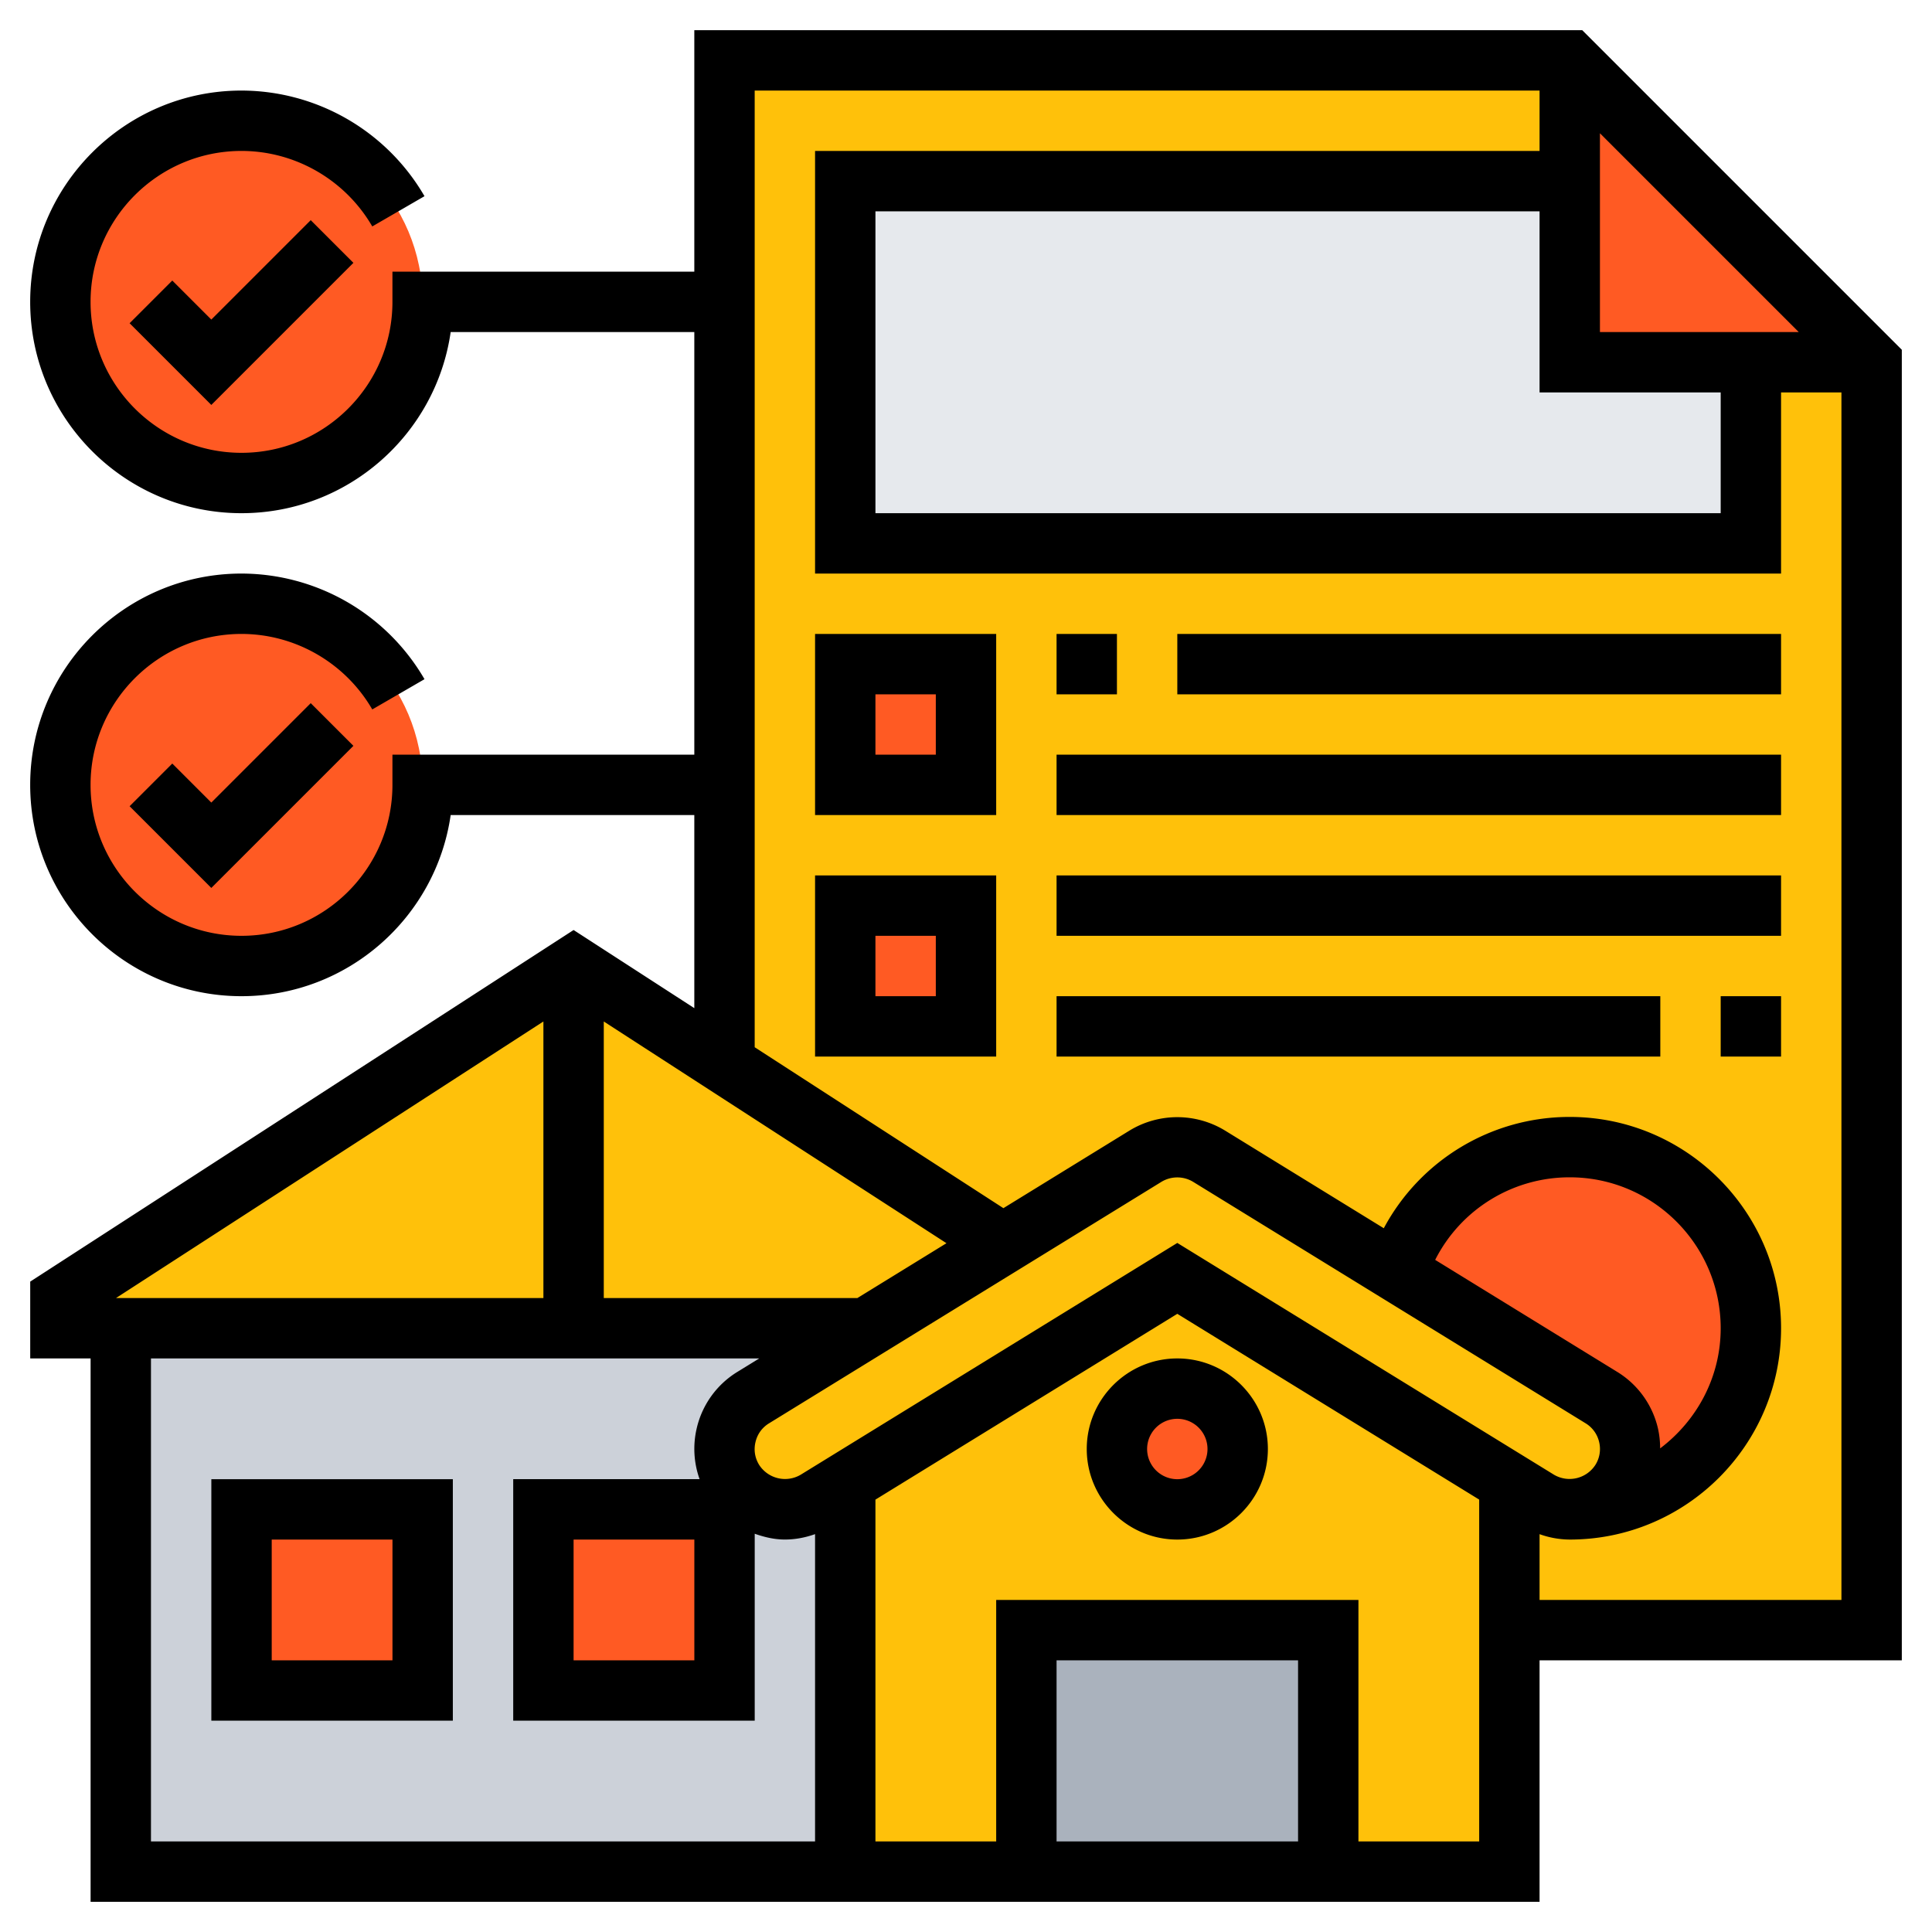 <svg xmlns="http://www.w3.org/2000/svg" version="1.1" xmlns:xlink="http://www.w3.org/1999/xlink" width="512" height="512" x="0" y="0" viewBox="0 0 64 64" style="enable-background:new 0 0 512 512" xml:space="preserve" class=""><g><path fill="#ffc10a" d="M52 50c3.31 0 6-2.69 6-6s-2.69-6-6-6c-2.66 0-4.92 1.74-5.71 4.14l-6.24-3.84c-.32-.2-.68-.3-1.05-.3s-.73.1-1.05.3l-4.72 2.9L24 35.23V2h28v4H28v12h30v-6h4v42H50v-4.87l.01-.01.94.58c.32.2.68.3 1.05.3z" opacity="1" data-original="#f0d0b4" class=""></path><path fill="#ff5a23" d="M62 12H52V2z" opacity="1" data-original="#b4dd7f" class=""></path><path fill="#e6e9ed" d="M58 12v6H28V6h24v6z" opacity="1" data-original="#e6e9ed" class=""></path><path fill="#ff5a23" d="M28 22h4v4h-4zM28 30h4v4h-4z" opacity="1" data-original="#b4dd7f" class=""></path><path fill="#ff5a23" d="M58 44c0 3.31-2.69 6-6 6 .7 0 1.34-.36 1.7-.95.28-.46.37-.99.25-1.51-.13-.52-.45-.96-.9-1.24l-6.76-4.16C47.08 39.74 49.34 38 52 38c3.31 0 6 2.69 6 6z" opacity="1" data-original="#ff826e" class=""></path><path fill="#ccd1d9" d="M28 49.12V62H4V44h24.68l-3.73 2.3c-.45.28-.77.72-.9 1.24-.12.52-.03 1.05.25 1.51.36.59 1 .95 1.7.95.37 0 .73-.1 1.05-.3z" opacity="1" data-original="#ccd1d9" class=""></path><path fill="#ff5a23" d="M8 50h6v6H8zM18 50h6v6h-6z" opacity="1" data-original="#69d6f4" class=""></path><path fill="#ffc10a" d="m39 42.35-11 6.77V62h22V49.13l.01-.01z" opacity="1" data-original="#ffeaa7" class=""></path><path fill="#ffc10a" d="M24 35.23 19 32 2 43v1h26.68l4.55-2.8z" opacity="1" data-original="#fcd770" class=""></path><path fill="#aab2bd" d="M34 54h10v8H34z" opacity="1" data-original="#aab2bd" class=""></path><circle cx="39" cy="48" r="2" fill="#ff5a23" opacity="1" data-original="#69d6f4" class=""></circle><path fill="#ffc10a" d="M53.7 49.05c-.36.59-1 .95-1.7.95-.37 0-.73-.1-1.05-.3l-.94-.58L39 42.35l-11 6.77-.95.58c-.32.2-.68.3-1.05.3-.7 0-1.34-.36-1.7-.95-.28-.46-.37-.99-.25-1.51.13-.52.45-.96.9-1.24l3.73-2.3 4.55-2.8 4.72-2.9c.32-.2.68-.3 1.05-.3s.73.1 1.05.3l6.24 3.84 6.76 4.16c.45.28.77.72.9 1.24.12.52.03 1.05-.25 1.51z" opacity="1" data-original="#fcd770" class=""></path><g fill="#ff826e"><circle cx="8" cy="10" r="6" fill="#ff5a23" opacity="1" data-original="#ff826e" class=""></circle><circle cx="8" cy="26" r="6" fill="#ff5a23" opacity="1" data-original="#ff826e" class=""></circle></g><path d="M39 45c-1.654 0-3 1.346-3 3s1.346 3 3 3 3-1.346 3-3-1.346-3-3-3zm0 4a1 1 0 1 1 0-2 1 1 0 0 1 0 2zM7.001 57h8v-8h-8zm2-6h4v4h-4z" fill="#000000" opacity="1" data-original="#000000" class=""></path><path d="M63 11.586 52.414 1H23v8H13v1c0 2.757-2.243 5-5 5s-5-2.243-5-5 2.243-5 5-5c1.779 0 3.439.958 4.332 2.501l1.73-1.002A7.024 7.024 0 0 0 8 3c-3.859 0-7 3.141-7 7s3.141 7 7 7c3.521 0 6.442-2.612 6.929-6H23v14H13v1c0 2.757-2.243 5-5 5s-5-2.243-5-5 2.243-5 5-5c1.779 0 3.439.958 4.332 2.501l1.73-1.002A7.024 7.024 0 0 0 8 19c-3.859 0-7 3.141-7 7s3.141 7 7 7c3.521 0 6.442-2.612 6.929-6H23v6.396l-3.999-2.588-18 11.647V45h2v18H51v-8h12zM57 13v4H29V7h22v6zm-4-2V4.414L59.586 11zm1.919 36.306a2.984 2.984 0 0 0-1.347-1.861l-6.03-3.71A4.987 4.987 0 0 1 52 39c2.757 0 5 2.243 5 5 0 1.63-.796 3.066-2.006 3.98a3.027 3.027 0 0 0-.075-.674zm-2.396-.159a.986.986 0 0 1 .45.62.987.987 0 0 1-.122.757 1.019 1.019 0 0 1-1.375.327L39 41.174l-12.476 7.678a1.02 1.02 0 0 1-1.376-.326c-.142-.231-.184-.493-.121-.757s.218-.479.449-.62l13.001-8.001a1.014 1.014 0 0 1 1.044 0zM28.401 43h-8.4v-9.162l11.352 7.345zm-10.4-9.162V43H3.842zM5.001 45h20.15l-.722.444a2.977 2.977 0 0 0-1.347 1.86 2.98 2.98 0 0 0 .093 1.695h-6.174v8h8v-6.192c.318.112.649.192 1 .192.343 0 .679-.065.999-.179V61H5.001zm18 6v4h-4v-4zM43 61h-8v-6h8zm2 0v-8H33v8h-4V49.677l10-6.155 10 6.154V61zm6-8v-2.179a3 3 0 0 0 .999.179H52c3.859 0 7-3.141 7-7s-3.141-7-7-7a6.977 6.977 0 0 0-6.16 3.687l-5.271-3.243a3.042 3.042 0 0 0-3.14 0l-4.19 2.578L25 34.691V3h26v2H27v14h32v-6h2v40z" fill="#000000" opacity="1" data-original="#000000" class=""></path><path d="m7 26.586-1.293-1.293-1.414 1.414L7 29.414l4.707-4.707-1.414-1.414zM7 10.586 5.707 9.293l-1.414 1.414L7 13.414l4.707-4.707-1.414-1.414zM27 27h6v-6h-6zm2-4h2v2h-2zM35 21h2v2h-2zM39 21h20v2H39zM35 25h24v2H35zM27 35h6v-6h-6zm2-4h2v2h-2zM57 33h2v2h-2zM35 33h20v2H35zM35 29h24v2H35z" fill="#000000" opacity="1" data-original="#000000" class=""></path></g></svg>